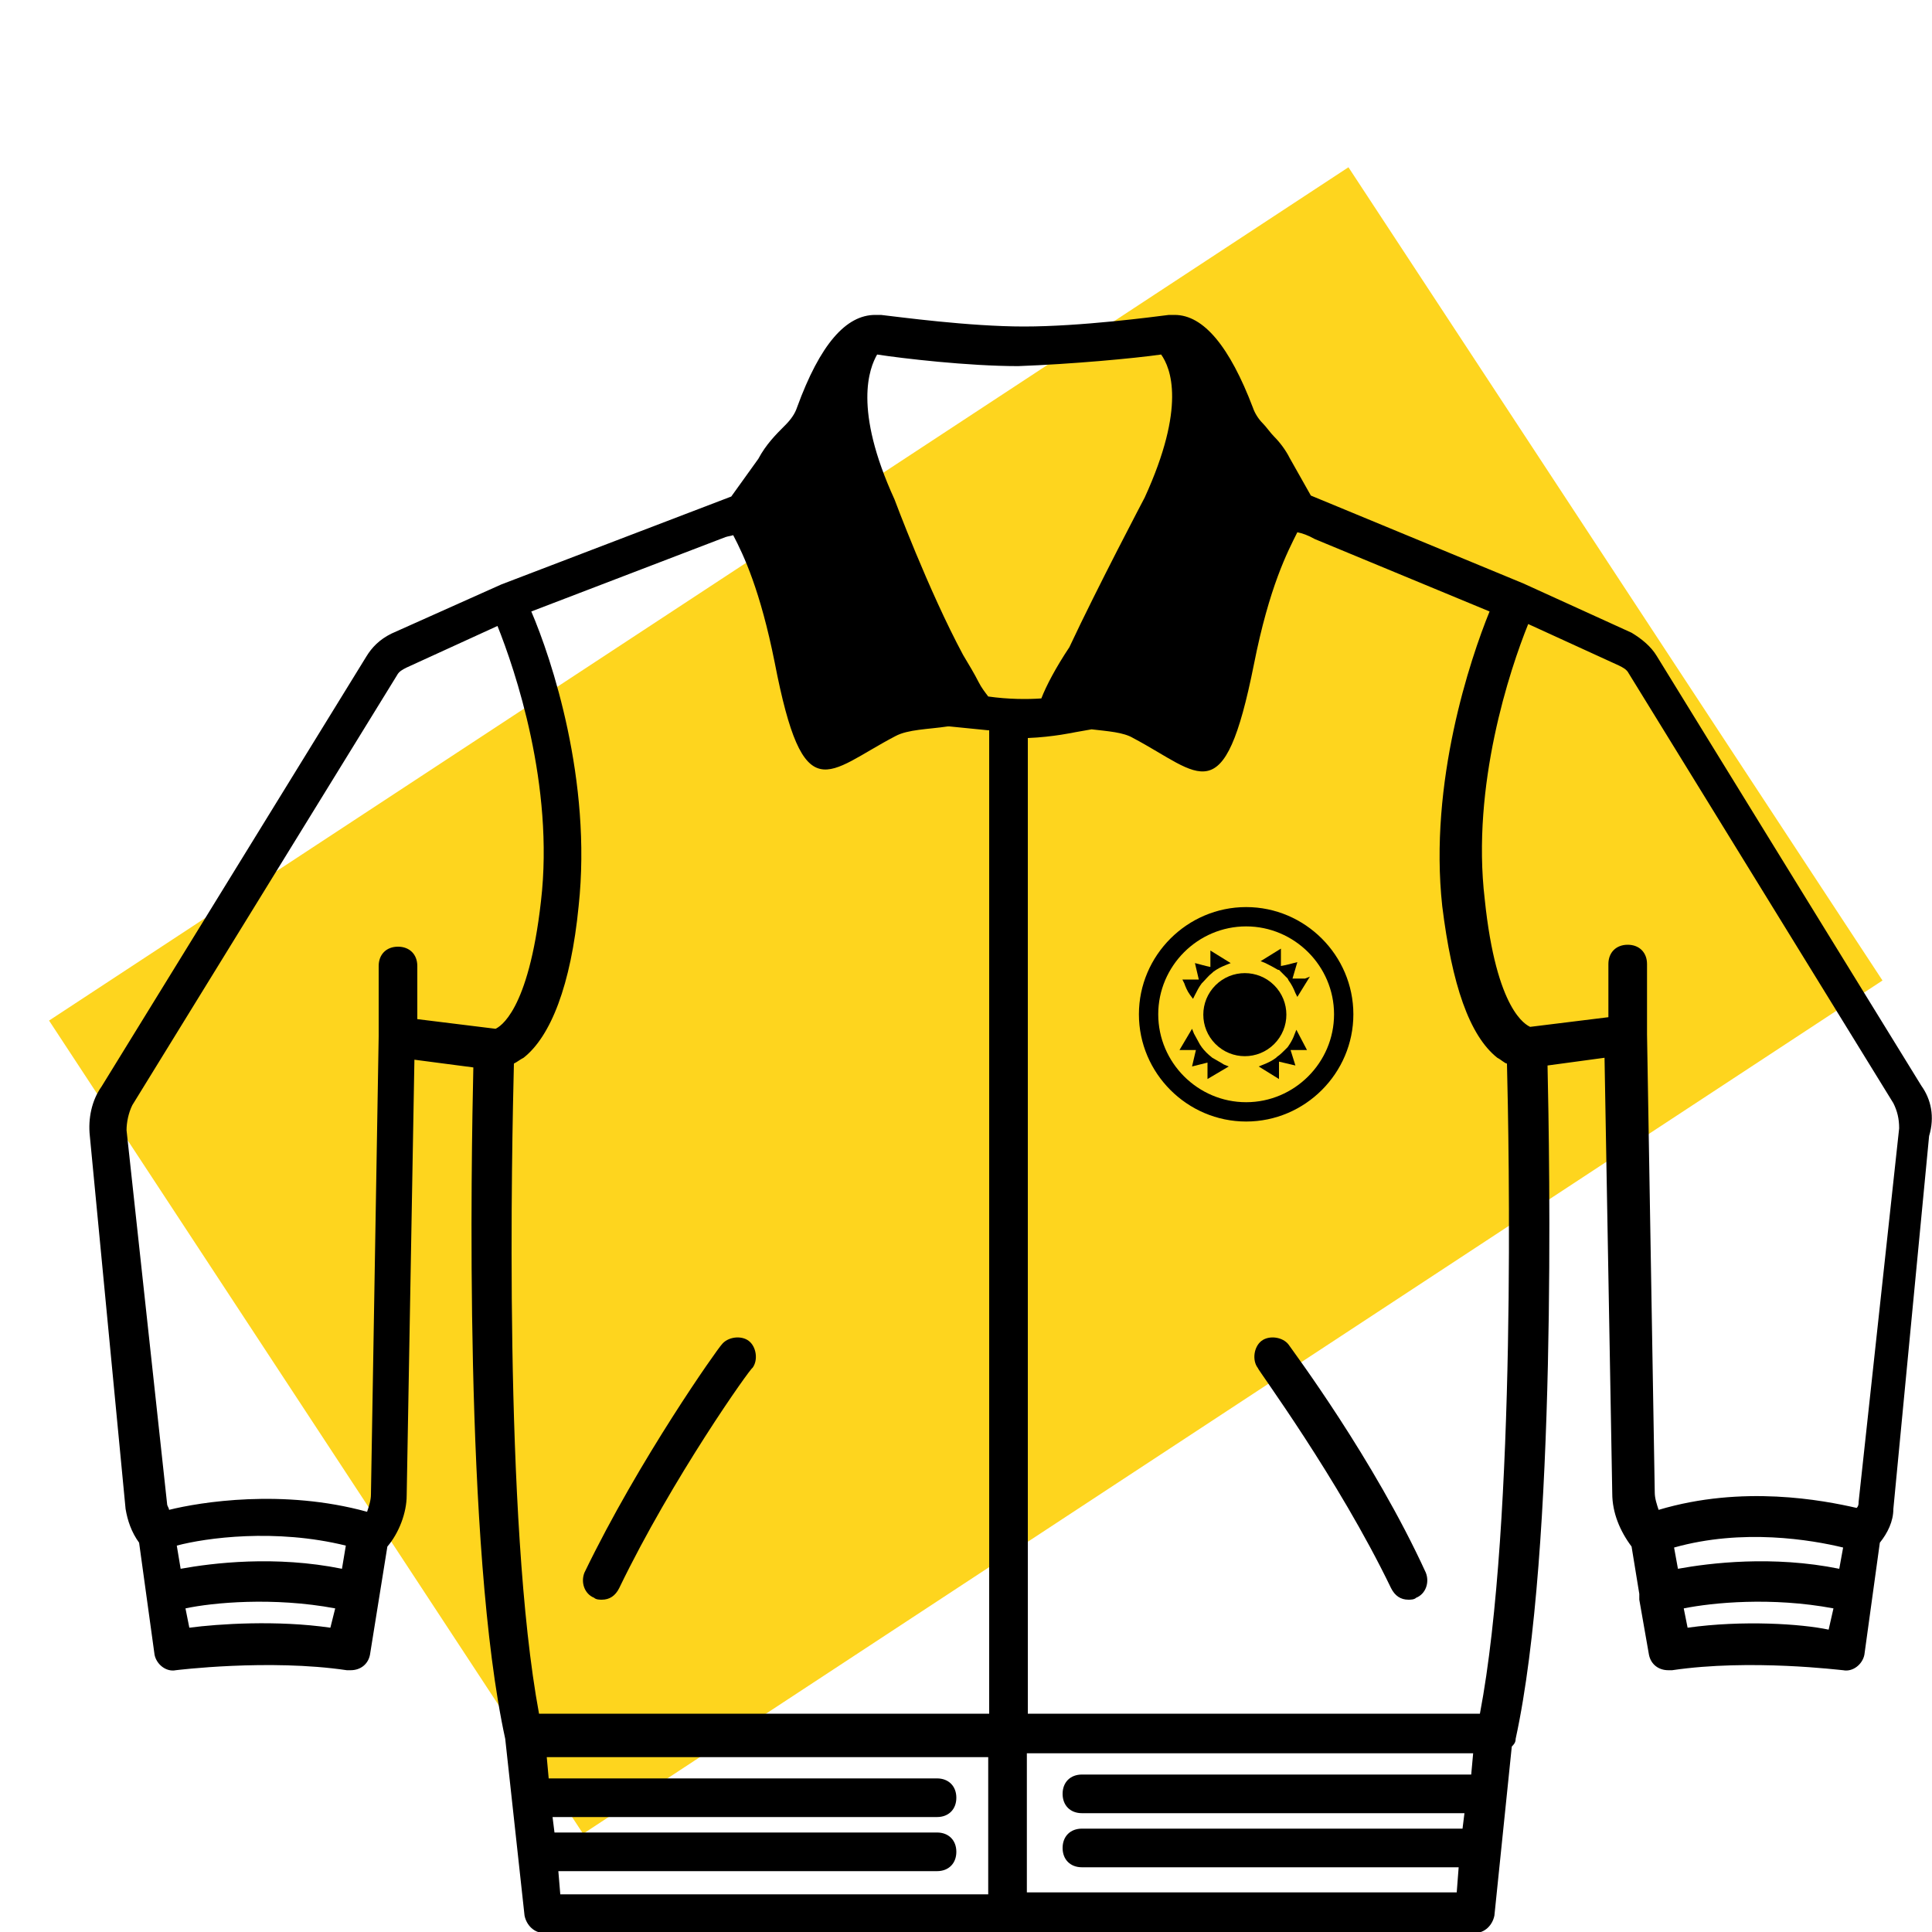 <?xml version="1.0" encoding="utf-8"?>
<!-- Generator: Adobe Illustrator 24.2.3, SVG Export Plug-In . SVG Version: 6.00 Build 0)  -->
<svg version="1.1" id="Layer_1" xmlns="http://www.w3.org/2000/svg" xmlns:xlink="http://www.w3.org/1999/xlink" x="0px" y="0px"
	 viewBox="0 0 200 200" style="enable-background:new 0 0 200 200;" xml:space="preserve">
<style type="text/css">
	.st0{fill:#FED51E;}
	.st1{fill:#EF3E33;}
	.st2{fill:#444648;}
	.st3{fill:#FFFFFF;}
</style>
<rect x="19.5" y="53.1" transform="matrix(0.836 -0.549 0.549 0.836 -40.376 71.963)" class="st0" width="160.9" height="100.7"/>
<g>
	<path d="M133.4,139.2c-0.6-0.8-2-1-2.8-0.4c-0.8,0.6-1,2-0.4,2.8c0,0.2,8.3,11.4,13.8,22.8c0.4,0.8,1,1.2,1.8,1.2
		c0.2,0,0.6,0,0.8-0.2c1-0.4,1.4-1.6,1-2.6C142.2,151,133.8,139.8,133.4,139.2z"/>
	<path d="M77.5,138.8c-0.8-0.6-2.2-0.4-2.8,0.4c-0.4,0.4-8.5,11.8-14.2,23.6c-0.4,1,0,2.2,1,2.6c0.2,0.2,0.6,0.2,0.8,0.2
		c0.8,0,1.4-0.4,1.8-1.2c5.5-11.4,13.6-22.8,13.8-22.8C78.5,140.8,78.3,139.4,77.5,138.8z"/>
	<path d="M198.9,112.4l-27.4-44.5c-0.6-1-1.6-1.8-2.6-2.4l-11.2-5.1l-22-9.1l-2.2-3.9c-0.4-0.8-1-1.6-1.6-2.2
		c-0.4-0.4-0.8-1-1.2-1.4c-0.4-0.4-0.8-1-1-1.6c-2.4-6.3-5.1-9.6-8.1-9.6h-0.2H121c-1.6,0.2-9.1,1.2-15,1.2c-5.7,0-13-1-14.8-1.2
		c-0.2,0-0.2,0-0.4,0h-0.2c-3,0-5.7,3-8.1,9.6c-0.2,0.6-0.6,1.2-1.2,1.8c-1,1-2,2-2.8,3.5l-2.8,3.9l-23.8,9.1l-11.4,5.1
		c-1.2,0.6-2,1.4-2.6,2.4l-27.4,44.5c-1,1.4-1.4,3.3-1.2,5.1l3.7,38.6c0.2,1.2,0.6,2.4,1.4,3.5l1.6,11.6c0.2,1,1.2,1.8,2.2,1.6
		c0,0,9.6-1.2,17.7,0c0.2,0,0.2,0,0.4,0c1,0,1.8-0.6,2-1.6l1.8-11.2c1.2-1.4,2-3.5,2-5.3l0.8-45.1l6.1,0.8c-0.2,9.1-1,49.8,3.3,69.5
		l2,18.3c0.2,1,1,1.8,2,1.8h96.4c1,0,1.8-0.8,2-1.8l1.8-17.5c0.2-0.2,0.4-0.4,0.4-0.8c4.3-19.7,3.5-60.4,3.3-69.7l5.9-0.8l0.8,45.1
		c0,2,0.8,3.9,2,5.5l0.8,4.9c0,0.2,0,0.4,0,0.4v0.2l1,5.7c0.2,1,1,1.6,2,1.6c0.2,0,0.2,0,0.4,0c8.1-1.2,17.5,0,17.7,0
		c1,0.2,2-0.6,2.2-1.6l1.6-11.6c0.8-1,1.4-2.2,1.4-3.5l3.7-38.6C200.3,115.6,199.9,113.8,198.9,112.4z M34.2,168.5
		c-5.5-0.8-11.6-0.4-14.6,0l-0.4-2c2.8-0.6,9.1-1.2,15.5,0L34.2,168.5z M35.4,162.4c-6.9-1.4-13.4-0.6-16.7,0l-0.4-2.4
		c3-0.8,10.2-1.8,17.5,0L35.4,162.4z M51.3,106.5l-8.1-1V100c0-1.2-0.8-2-2-2c-1.2,0-2,0.8-2,2v7.3l-0.8,47.4c0,0.6-0.2,1.2-0.4,1.8
		c-8.7-2.4-17.3-1-20.5-0.2c0-0.2-0.2-0.4-0.2-0.6L13.1,117c0-0.8,0.2-1.8,0.6-2.6l27.4-44.5c0.2-0.4,0.6-0.6,1-0.8l9.4-4.3
		c1.8,4.5,5.9,16.5,4.5,28.5C54.7,104.8,51.7,106.3,51.3,106.5z M102.3,196.1H58l-0.2-2.4H97c1.2,0,2-0.8,2-2s-0.8-2-2-2H57.4
		l-0.2-1.6H97c1.2,0,2-0.8,2-2c0-1.2-0.8-2-2-2H56.8l-0.2-2.2h45.7V196.1z M102.3,177.4H55.8c-3.7-19.9-2.8-59.2-2.6-67.3
		c0.4-0.2,0.6-0.4,1-0.6c2.8-2.2,4.9-7.5,5.7-15.7c1.4-13-2.8-25.6-4.9-30.5l20.1-7.7c0.3-0.1,0.5-0.1,0.8-0.2
		c1.1,2.1,2.8,5.7,4.3,13.2c3,15.5,5.4,11.3,12.5,7.6c1.3-0.7,3.4-0.7,5.4-1c0.1,0,0.1,0,0.2,0l4,0.4c0,0,0,0,0.1,0V177.4z
		 M102.3,72.1c-0.3-0.4-0.7-0.9-1-1.5c-0.4-0.8-1-1.8-1.6-2.8c-3.6-6.7-7.1-16.1-7.1-16.1c-4.3-9.4-2.6-13.6-1.8-15
		c2.6,0.4,9.4,1.2,14.6,1.2c5.5-0.2,12-0.8,14.8-1.2c1,1.4,2.6,5.4-1.7,14.8c0,0-4.9,9.3-7.8,15.5c-1.4,2.1-2.4,4-2.9,5.3
		C106.4,72.4,104.4,72.4,102.3,72.1z M152.3,183.7h-40.3c-1.2,0-2,0.8-2,2c0,1.2,0.8,2,2,2h39.6l-0.2,1.6h-39.4c-1.2,0-2,0.8-2,2
		c0,1.2,0.8,2,2,2h39l-0.2,2.6h-44.5v-14.4h46.2L152.3,183.7z M153.2,177.4h-46.8V76.4c2.6-0.1,4.9-0.6,4.9-0.6
		c0.6-0.1,1.1-0.2,1.7-0.3c1.7,0.2,3.3,0.3,4.3,0.9c7,3.7,9.4,7.9,12.5-7.6c1.6-8.1,3.5-11.7,4.5-13.7c0.5,0.1,1.1,0.3,1.8,0.7
		l18.1,7.5c-2,4.9-6.3,17.7-4.9,30.5c1,8.1,2.8,13.4,5.7,15.7c0.4,0.2,0.8,0.6,1,0.6C156.2,118.1,157,157.5,153.2,177.4z
		 M189.3,168.7c-2.8-0.6-8.9-1-14.6-0.2l-0.4-2c3-0.6,9.1-1.2,15.5,0L189.3,168.7z M190.4,162.4c-6.9-1.4-13.4-0.6-16.7,0l-0.4-2.2
		c7.1-2,14.2-0.8,17.5,0L190.4,162.4z M192.4,155.5c0,0.2,0,0.4-0.2,0.6c-3.5-0.8-11.8-2.4-20.5,0.2c-0.2-0.6-0.4-1.2-0.4-1.8
		l-0.8-47.4v-7.3c0-1.2-0.8-2-2-2c-1.2,0-2,0.8-2,2v5.5l-8.1,1c-0.4-0.2-3.5-1.6-4.7-13.2c-1.4-11.8,2.6-23.8,4.5-28.5l9.4,4.3
		c0.4,0.2,0.8,0.4,1,0.8l27.4,44.5c0.4,0.8,0.6,1.6,0.6,2.6L192.4,155.5z"/>
	<path d="M140.1,105c0-6.1-5-11.1-11.1-11.1s-11.1,5-11.1,11.1c0,6.1,5,11.1,11.1,11.1S140.1,111.1,140.1,105z M129,114.1
		c-5,0-9.1-4.1-9.1-9.1c0-5,4.1-9.1,9.1-9.1c5,0,9.1,4.1,9.1,9.1C138.1,110,134,114.1,129,114.1z"/>
	<ellipse transform="matrix(0.707 -0.707 0.707 0.707 -36.502 121.934)" cx="128.9" cy="105" rx="4.3" ry="4.3"/>
	<path d="M123.2,103l0.3,0.4l0.2-0.4c0.2-0.4,0.4-0.8,0.7-1.2l0.1-0.1c0.3-0.3,0.6-0.7,1-1l0.1-0.1v0c0.4-0.3,0.8-0.5,1.3-0.7
		l0.5-0.2l-2.1-1.3l0,1.7c-0.5-0.1-1.2-0.3-1.2-0.3l-0.4-0.1l0.4,1.7h-1.7l0.2,0.4C122.7,102.1,122.9,102.6,123.2,103z"/>
	<path d="M135.1,101.3c0,0-0.8,0-1.3,0l0.5-1.7l-0.4,0.1c0,0-0.7,0.2-1.3,0.3c0-0.5,0-1.3,0-1.3l0-0.5l-2.1,1.3l0.5,0.2
		c0.4,0.2,0.8,0.4,1.3,0.7l0.1,0c0.3,0.3,0.6,0.6,0.9,0.9l0.1,0.2c0.3,0.4,0.5,0.8,0.7,1.3l0.2,0.4l1.3-2.1L135.1,101.3z"/>
	<path d="M125.5,109.5L125.5,109.5c-0.5-0.4-0.8-0.7-1.1-1.1l-0.2-0.3c-0.2-0.4-0.4-0.7-0.6-1.1l-0.2-0.5l-1.3,2.2l0.4,0
		c0.5,0,0.9,0,1.3,0l-0.4,1.7l1.6-0.4v1.7l2.2-1.3l-0.5-0.2C126.4,110,126,109.8,125.5,109.5z"/>
	<path d="M134.2,106.6l-0.2,0.5c-0.1,0.3-0.3,0.7-0.5,1l-0.2,0.3c0,0,0,0,0,0l-0.3,0.3c-0.2,0.2-0.5,0.5-0.8,0.7l-0.1,0.1
		c-0.4,0.3-0.8,0.5-1.3,0.7l-0.5,0.2l2.1,1.3l0-1.8l1.7,0.4l-0.5-1.6h1.7L134.2,106.6z"/>
</g>
</svg>
